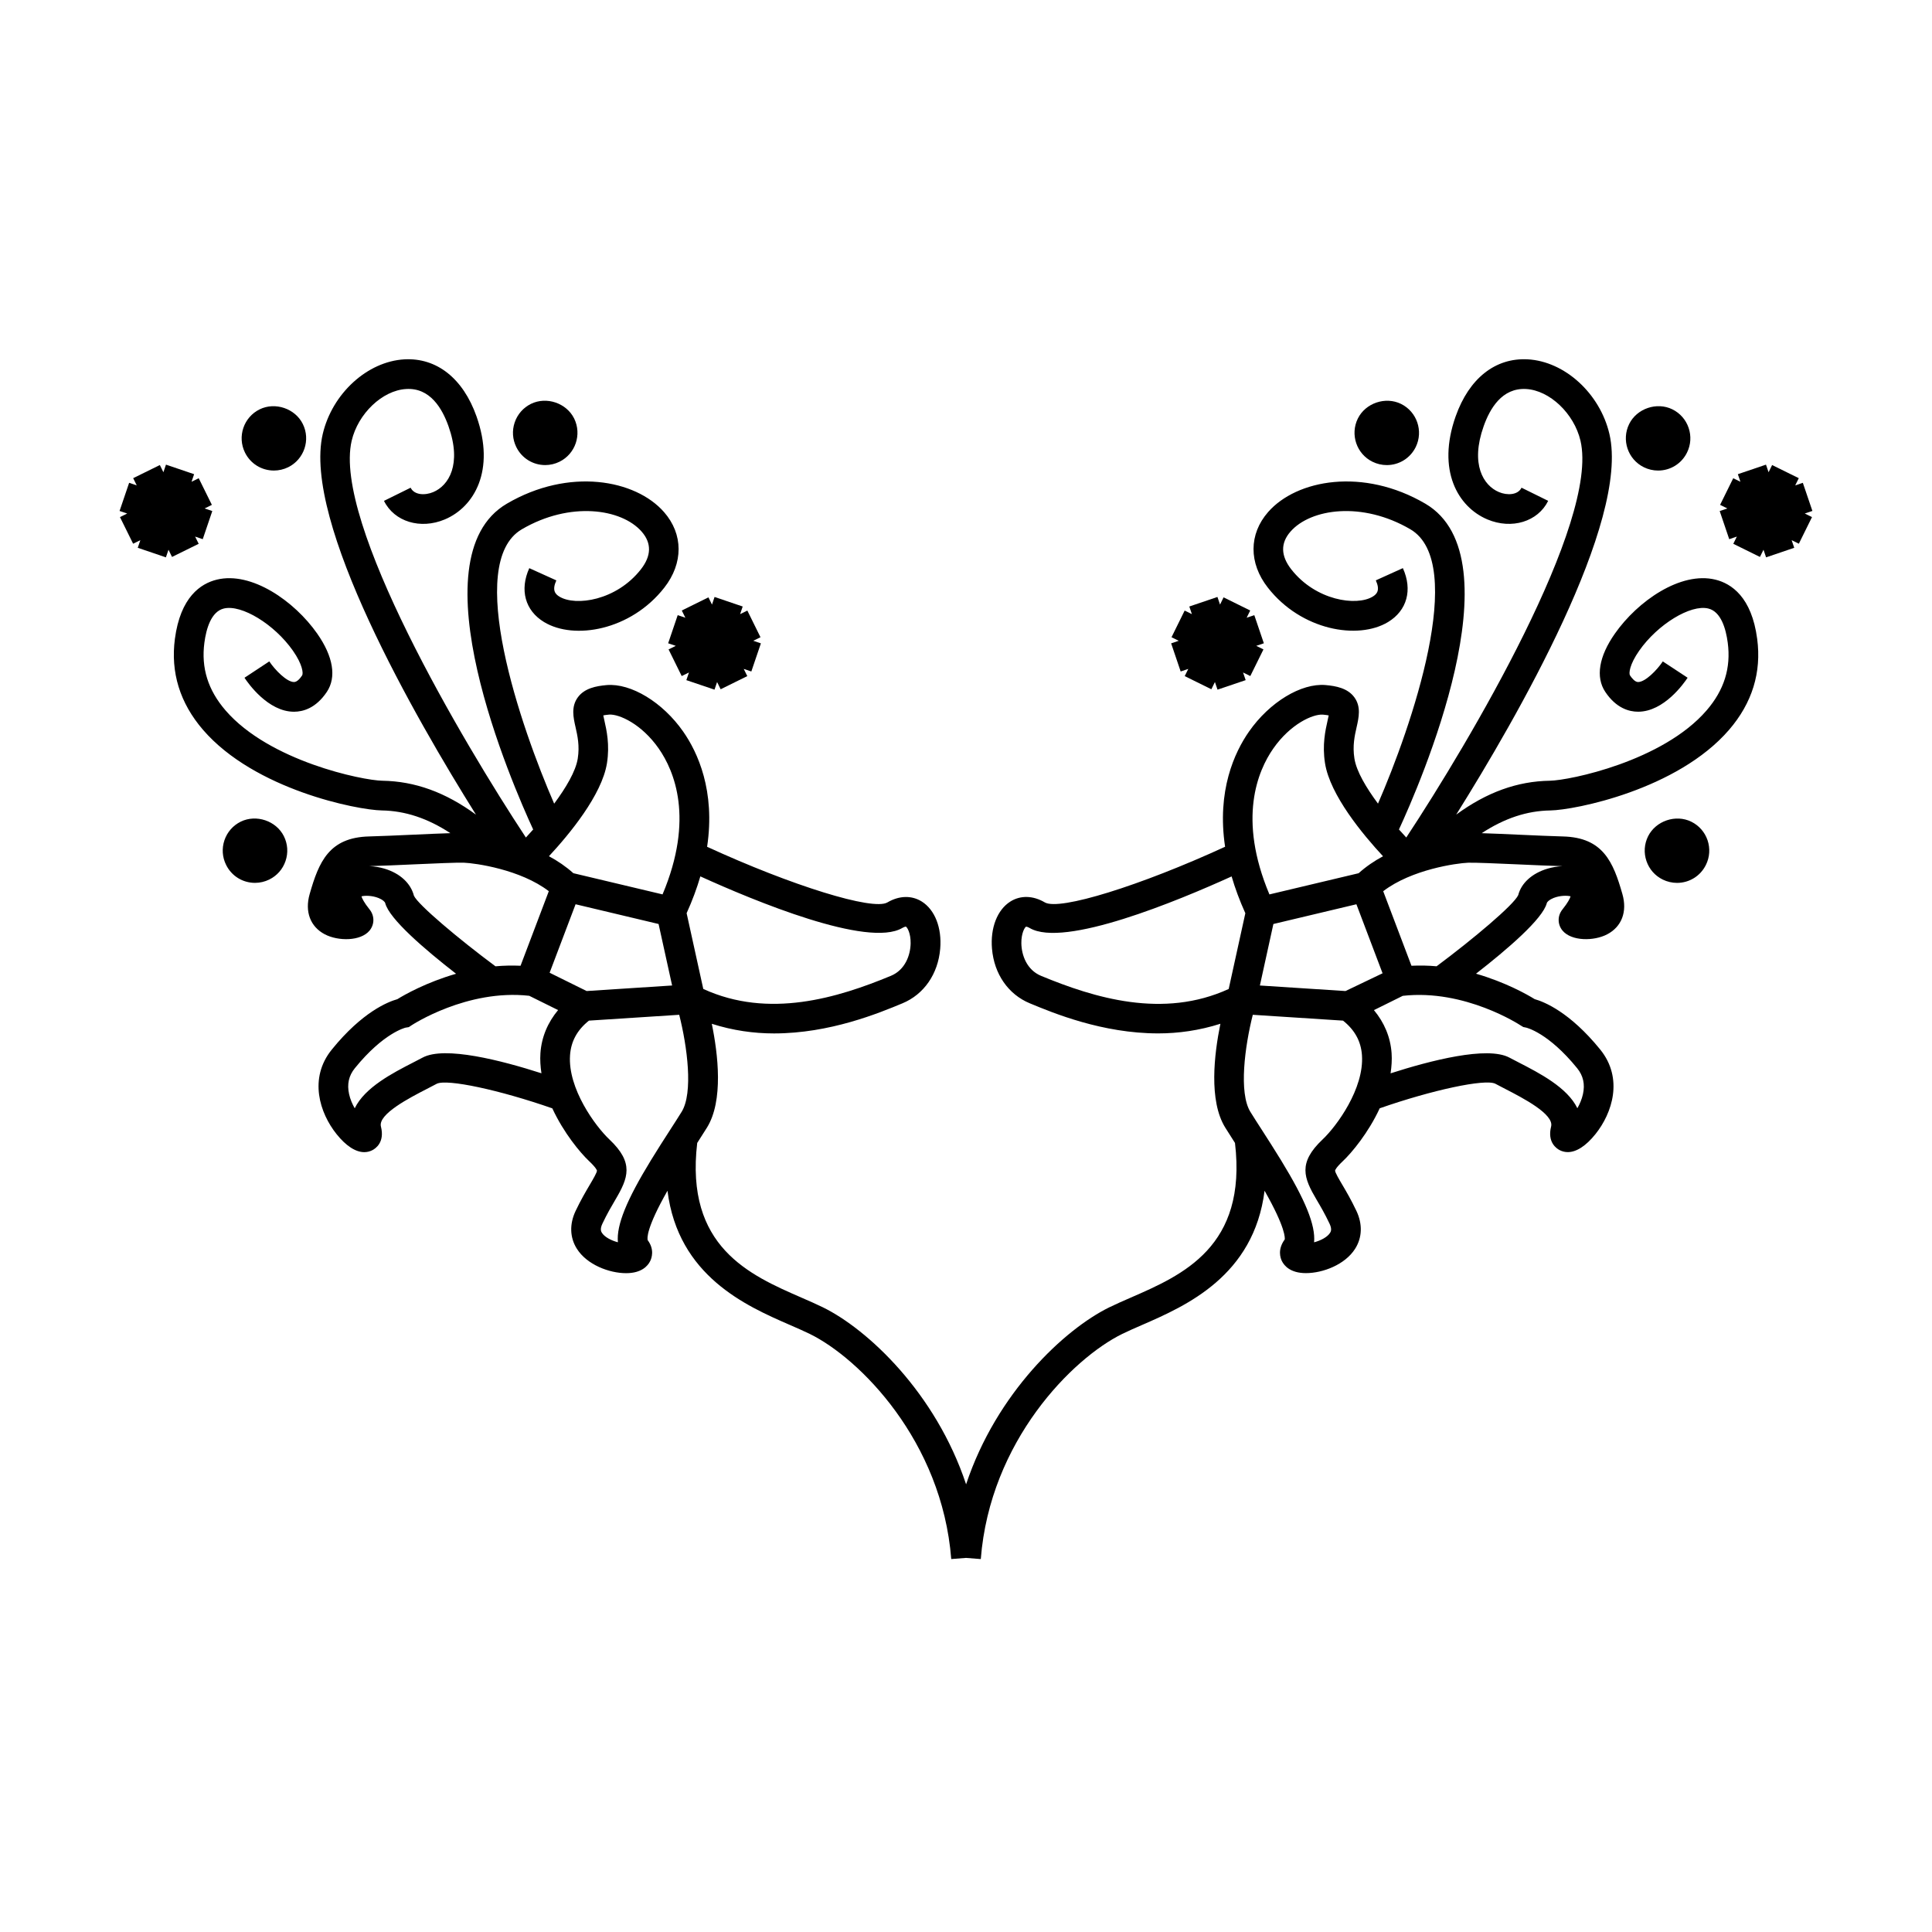 <?xml version="1.0" encoding="UTF-8"?>
<!-- Uploaded to: SVG Repo, www.svgrepo.com, Generator: SVG Repo Mixer Tools -->
<svg fill="#000000" width="800px" height="800px" version="1.1" viewBox="144 144 512 512" xmlns="http://www.w3.org/2000/svg">
 <g>
  <path d="m288.49 267.25c1.301 0 2.609-0.305 3.777-0.883 4.227-2.078 5.973-7.215 3.891-11.457-2.031-4.098-7.316-5.902-11.449-3.879-2.047 1.012-3.578 2.762-4.312 4.922-0.734 2.164-0.582 4.481 0.43 6.527 1.449 2.941 4.391 4.769 7.664 4.769z"/>
  <path d="m216.59 268.7c1.301 0 2.609-0.305 3.785-0.883 4.227-2.09 5.961-7.227 3.879-11.445-2.019-4.109-7.336-5.918-11.445-3.891-4.231 2.078-5.977 7.215-3.891 11.449 1.453 2.945 4.394 4.769 7.672 4.769z"/>
  <path d="m207.79 361.75c-2.047 1.012-3.578 2.762-4.312 4.922-0.73 2.168-0.578 4.481 0.438 6.527 1.449 2.945 4.387 4.769 7.668 4.769 1.301 0 2.602-0.305 3.769-0.883 2.051-1.008 3.59-2.754 4.32-4.922 0.734-2.164 0.582-4.481-0.43-6.535-2.027-4.106-7.332-5.898-11.453-3.879z"/>
  <path d="m323.6 307.02-2.531 7.457 2.023 0.68-1.91 0.945 3.477 7.059 1.922-0.945-0.688 2.027 7.457 2.523 0.688-2.019 0.945 1.914 7.059-3.484-0.945-1.91 2.016 0.684 2.531-7.453-2.016-0.688 1.91-0.938-3.484-7.066-1.918 0.945 0.688-2.019-7.457-2.531-0.68 2.023-0.945-1.918-7.059 3.484 0.945 1.918z"/>
  <path d="m195.71 286.2 2.019 0.688 2.531-7.457-2.031-0.688 1.918-0.949-3.484-7.059-1.902 0.938 0.68-2.008-7.457-2.531-0.68 2.016-0.945-1.91-7.066 3.481 0.945 1.914-2.016-0.684-2.535 7.461 2.023 0.68-1.918 0.945 3.484 7.055 1.918-0.941-0.688 2.019 7.457 2.535 0.688-2.019 0.938 1.91 7.066-3.481z"/>
  <path d="m598.59 297.61c-9.199-2.246-20.594 5.688-26.629 14.305-4.246 6.055-5.148 11.539-2.547 15.441 2.898 4.34 6.324 5.258 8.695 5.258h0.035c6.844-0.027 12.102-7.512 13.09-9.004l-6.574-4.328c-1.523 2.289-4.641 5.465-6.543 5.465-0.809 0-1.617-0.957-2.152-1.758-0.332-0.488-0.168-2.824 2.445-6.551 4.894-6.996 13.633-12.324 18.309-11.172 3.379 0.824 4.664 5.383 5.152 9.062 0.883 6.672-0.949 12.539-5.606 17.938-11.598 13.457-36.281 18.551-41.531 18.637-8.637 0.137-16.711 3.043-24.828 8.984 15.969-25.496 46.031-77.617 40.609-100.87-2.508-10.73-11.82-19.246-21.66-19.789-8.57-0.453-15.52 5.027-19.086 15.098-5.055 14.297 0.578 24.02 8.402 27.328 6.461 2.719 13.383 0.605 16.113-4.922l-7.059-3.484c-0.98 1.984-3.824 2.078-6 1.156-4.098-1.73-7.621-7.336-4.039-17.445 1.66-4.691 4.863-10.207 11.23-9.867 6.269 0.348 12.742 6.504 14.434 13.719 5.016 21.516-29.426 79.766-46.172 105.14-0.625-0.668-1.258-1.363-1.938-2.129 5.414-11.707 31.707-71.867 6.984-86.344-16.438-9.621-34.098-6.422-41.668 2.231-5.117 5.852-5.144 13.52-0.066 20.016 8.875 11.363 23.914 13.918 31.859 9.125 5.031-3.043 6.539-8.523 3.926-14.289l-7.168 3.242c1.188 2.625 0.305 3.621-0.828 4.309-4.297 2.602-15.109 1.051-21.586-7.238-2.797-3.586-2.867-6.941-0.203-9.988 5.344-6.113 19.012-8.086 31.766-0.621 15.277 8.949 0.219 52.5-8.574 72.707-3.09-4.172-5.711-8.543-6.246-11.953-0.535-3.387 0.062-6.016 0.586-8.328 0.57-2.531 1.219-5.394-0.598-7.887-1.773-2.434-4.871-3.012-7.66-3.258-6.434-0.531-14.809 4.504-20.273 12.34-3.824 5.484-8.551 15.68-6.328 30.516-22.418 10.301-43.914 17.008-47.773 14.746-3.113-1.836-6.445-1.922-9.125-0.234-3.473 2.188-5.344 6.984-4.875 12.512 0.562 6.688 4.305 12.09 10.004 14.457 6.223 2.582 19.223 7.981 34.043 7.981 5.336 0 10.91-0.777 16.484-2.555-1.652 8.066-3.121 20.395 1.27 27.496 0.746 1.203 1.645 2.602 2.594 4.09 3.25 27.504-13.848 34.992-27.637 40.996-2.043 0.887-3.957 1.727-5.672 2.566-11.844 5.805-29.883 22.652-37.949 46.91-8.066-24.266-26.109-41.109-37.949-46.91-1.715-0.84-3.633-1.68-5.672-2.566-13.785-6.004-30.883-13.492-27.637-40.996 0.957-1.48 1.852-2.883 2.594-4.082 4.394-7.106 2.93-19.434 1.27-27.496 5.578 1.785 11.152 2.555 16.484 2.555 14.816 0 27.82-5.394 34.043-7.981 5.699-2.367 9.438-7.773 10.004-14.457 0.469-5.531-1.402-10.324-4.875-12.512-2.684-1.684-6.008-1.602-9.125 0.234-3.832 2.25-25.352-4.441-47.773-14.746 2.219-14.84-2.504-25.039-6.328-30.516-5.465-7.836-13.871-12.867-20.273-12.34-2.797 0.246-5.894 0.824-7.668 3.258-1.82 2.5-1.172 5.359-0.598 7.887 0.523 2.32 1.117 4.949 0.586 8.328-0.535 3.406-3.16 7.777-6.25 11.953-8.805-20.203-23.863-63.754-8.574-72.707 12.758-7.473 26.422-5.5 31.766 0.621 2.66 3.043 2.594 6.402-0.211 9.988-6.473 8.281-17.27 9.844-21.578 7.238-1.133-0.684-2.016-1.68-0.828-4.309l-7.168-3.242c-2.613 5.766-1.105 11.246 3.926 14.289 7.957 4.812 22.98 2.234 31.855-9.125 5.074-6.496 5.047-14.164-0.066-20.016-7.574-8.66-25.227-11.867-41.668-2.231-24.719 14.473 1.562 74.625 6.981 86.34-0.676 0.766-1.312 1.465-1.93 2.129-16.746-25.379-51.188-83.629-46.172-105.14 1.684-7.215 8.16-13.367 14.434-13.719 6.356-0.398 9.566 5.176 11.23 9.867 3.578 10.109 0.059 15.719-4.039 17.445-2.172 0.918-5.016 0.828-6-1.156l-7.059 3.484c2.734 5.531 9.656 7.641 16.113 4.922 7.828-3.301 13.461-13.031 8.402-27.328-3.57-10.07-10.547-15.551-19.086-15.098-9.84 0.547-19.148 9.055-21.66 19.789-5.414 23.25 24.641 75.371 40.609 100.87-8.125-5.945-16.191-8.852-24.828-8.988-5.258-0.09-29.934-5.18-41.539-18.637-4.656-5.398-6.488-11.266-5.606-17.938 0.488-3.68 1.773-8.238 5.152-9.062 4.688-1.145 13.414 4.184 18.309 11.172 2.613 3.727 2.769 6.062 2.445 6.551-0.535 0.805-1.34 1.758-2.152 1.758-1.906 0-5.027-3.176-6.551-5.469l-6.574 4.336c0.988 1.5 6.246 8.98 13.09 9.004h0.031c2.379 0 5.801-0.918 8.703-5.258 2.602-3.898 1.695-9.383-2.547-15.441-6.035-8.617-17.414-16.562-26.629-14.305-4.25 1.039-9.621 4.602-11.09 15.68-1.176 8.895 1.328 17.008 7.445 24.109 13.691 15.879 40.891 21.258 47.375 21.371 6.203 0.102 12.145 2.074 18.184 6.023-2.633 0.078-6.141 0.234-9.977 0.41-4.215 0.188-8.523 0.383-11.594 0.461-10.605 0.273-13.297 6.785-15.723 15.277-1.328 4.648 0.168 8.633 4.004 10.652 3.562 1.867 9.52 1.859 11.867-0.98 1.344-1.625 1.359-3.91 0.031-5.574-1.527-1.898-2.016-2.981-2.172-3.5 0.875-0.234 2.793-0.25 4.523 0.441 1.098 0.441 1.684 0.996 1.773 1.359 1.07 4.184 10.422 12.223 18.777 18.715-7.867 2.266-13.691 5.566-15.555 6.734-2.504 0.699-9.305 3.394-17.371 13.348-6.203 7.644-3.203 16.852 1.254 22.414 2.516 3.144 5.055 4.777 7.348 4.777 0.73 0 1.426-0.164 2.098-0.5 0.812-0.402 3.387-2.051 2.312-6.289-0.824-3.281 7.606-7.613 12.133-9.945 0.945-0.484 1.836-0.945 2.644-1.379 2.715-1.375 16.789 1.668 30.645 6.508 3.027 6.539 7.426 11.793 9.73 13.965 1.973 1.859 2.094 2.504 2.098 2.523 0.016 0.516-1.043 2.309-1.895 3.754-1.051 1.785-2.363 4.004-3.758 6.941-1.66 3.5-1.543 7.062 0.336 10.035 2.684 4.242 8.59 6.461 13.043 6.461 4.141 0 5.758-1.969 6.352-3.148 0.438-0.852 1.223-3.117-0.629-5.602-0.141-0.457-0.43-3.129 5.242-13.094 2.828 22.586 20.82 30.508 32.355 35.527 1.926 0.84 3.731 1.625 5.352 2.414 13.203 6.473 35.051 28.391 37.492 59.664l3.906-0.305 3.926 0.309c2.441-31.273 24.293-53.195 37.496-59.672 1.617-0.793 3.422-1.578 5.348-2.414 11.531-5.023 29.523-12.941 32.359-35.527 5.672 9.957 5.394 12.609 5.344 12.914-1.953 2.656-1.16 4.922-0.73 5.773 0.598 1.176 2.211 3.148 6.352 3.148 4.449 0 10.355-2.219 13.035-6.461 1.879-2.965 1.996-6.535 0.336-10.035-1.395-2.945-2.703-5.164-3.754-6.949-0.852-1.441-1.91-3.238-1.895-3.746 0.004-0.027 0.125-0.668 2.094-2.523 2.309-2.18 6.707-7.43 9.73-13.965 13.855-4.84 27.926-7.867 30.637-6.512 0.82 0.438 1.711 0.898 2.656 1.387 4.527 2.332 12.957 6.664 12.133 9.945-1.07 4.234 1.5 5.883 2.312 6.289 0.668 0.332 1.371 0.5 2.098 0.5 2.293 0 4.832-1.633 7.348-4.777 4.457-5.562 7.453-14.762 1.254-22.41-8.07-9.949-14.867-12.652-17.371-13.352-1.867-1.164-7.684-4.473-15.543-6.742 8.344-6.492 17.691-14.527 18.762-18.703 0.094-0.355 0.676-0.914 1.777-1.359 1.723-0.691 3.641-0.676 4.523-0.441-0.156 0.523-0.652 1.605-2.184 3.512-1.316 1.648-1.301 3.938 0.043 5.559 2.348 2.832 8.297 2.859 11.859 0.988 3.836-2.016 5.344-6 4.016-10.648-2.418-8.492-5.117-15.004-15.723-15.277-3.066-0.078-7.375-0.273-11.586-0.461-3.836-0.172-7.344-0.332-9.98-0.41 6.047-3.957 11.992-5.93 18.191-6.023 6.477-0.109 33.676-5.484 47.367-21.371 6.121-7.102 8.629-15.207 7.445-24.109-1.461-11.09-6.836-14.652-11.086-15.691zm-268.99 78.641c14.168 6.438 44.418 19.031 53.516 13.672 0.555-0.324 0.934-0.363 0.93-0.367 0.383 0.168 1.316 1.73 1.281 4.41-0.043 3.148-1.438 7.062-5.215 8.633-14.102 5.852-32.379 11.445-49.734 3.484l-4.414-20.078c1.547-3.418 2.738-6.668 3.637-9.754zm-24.746-30.012c0.766-4.875-0.105-8.738-0.684-11.293-0.094-0.426-0.211-0.922-0.293-1.359 0.363-0.074 0.871-0.148 1.57-0.211 2.625-0.168 8.582 2.477 13.125 8.996 4.109 5.894 9.477 18.562 1.012 38.652l-23.637-5.617c-1.973-1.773-4.168-3.266-6.473-4.496 5.336-5.738 14.047-16.219 15.379-24.672zm17.262 58.926-22.656 1.469-9.805-4.848 6.879-18.148 21.996 5.231zm-68.418-23.781c-0.852-3.32-3.68-5.934-7.766-7.168-1.242-0.379-2.633-0.621-4.051-0.684h0.082c3.113-0.078 7.477-0.273 11.746-0.469 5.391-0.242 11.516-0.508 13.215-0.441 3.051 0.121 14.988 1.777 22.516 7.551l-7.488 19.758c-2.281-0.094-4.492-0.051-6.648 0.148-9.77-7.254-20.512-16.305-21.605-18.695zm33.52 41.711c-0.125 1.793 0.004 3.578 0.27 5.336-10.555-3.391-25.648-7.301-31.488-4.16l-2.531 1.316c-5.391 2.769-12.793 6.582-15.461 12.121-0.629-1.09-1.188-2.363-1.496-3.754-0.582-2.633-0.09-4.879 1.527-6.871 7.66-9.453 13.461-10.746 13.445-10.746l0.855-0.141 0.715-0.473c0.152-0.102 14.73-9.668 31.199-7.828l7.644 3.785c-2.723 3.277-4.379 7.113-4.68 11.414zm37.418 15.555c-0.871 1.41-1.93 3.055-3.086 4.844-1.59 2.473-3.359 5.211-5.062 8.008-6.406 10.48-9.156 17.145-8.738 21.711-1.746-0.453-3.516-1.375-4.227-2.492-0.195-0.305-0.594-0.938 0.125-2.449 1.258-2.656 2.457-4.676 3.422-6.324 3.418-5.801 5.016-9.766-1.586-16-3.668-3.453-11.043-13.457-10.418-22.309 0.258-3.68 1.898-6.688 5.012-9.164l23.922-1.547c2.117 8.359 3.766 20.664 0.637 25.723zm156.79-96.273c4.543-6.523 10.477-9.164 13.129-8.996 0.691 0.062 1.203 0.137 1.562 0.211-0.082 0.438-0.199 0.938-0.293 1.359-0.578 2.555-1.453 6.418-0.684 11.293 1.328 8.453 10.043 18.93 15.375 24.672-2.297 1.234-4.496 2.723-6.465 4.496l-23.641 5.617c-8.461-20.09-3.094-32.758 1.016-38.652zm28.969 59.555-9.828 4.703-22.684-1.469 3.578-16.297 22-5.231zm-40.777 4.156c-17.371 7.965-35.629 2.367-49.734-3.484-3.777-1.57-5.168-5.484-5.215-8.633-0.035-2.676 0.898-4.242 1.258-4.402 0.066 0.004 0.395 0.035 0.949 0.363 9.09 5.359 39.344-7.238 53.516-13.672 0.902 3.086 2.094 6.336 3.637 9.75zm24.887 39.871c-6.598 6.234-5 10.203-1.586 15.996 0.973 1.645 2.168 3.668 3.422 6.328 0.719 1.512 0.32 2.144 0.125 2.449-0.707 1.117-2.473 2.035-4.219 2.492 0.418-4.566-2.332-11.23-8.738-21.711-1.711-2.801-3.473-5.543-5.062-8.016-1.156-1.789-2.215-3.434-3.086-4.848-3.117-5.043-1.469-17.359 0.641-25.719l23.914 1.547c3.117 2.481 4.762 5.484 5.016 9.164 0.617 8.855-6.75 18.855-10.426 22.316zm52.445-30.234 0.734 0.445 0.75 0.156c0.059 0.012 5.863 1.309 13.535 10.77 1.609 1.984 2.109 4.234 1.527 6.871-0.309 1.379-0.855 2.641-1.48 3.723-2.664-5.504-10.082-9.32-15.477-12.098l-2.535-1.316c-5.84-3.129-20.93 0.777-31.488 4.168 0.258-1.758 0.395-3.539 0.27-5.336-0.305-4.305-1.961-8.141-4.68-11.418l7.644-3.785c16.461-1.859 31.051 7.719 31.199 7.82zm-0.652-42.656c4.266 0.195 8.633 0.387 11.738 0.469h0.078c-1.41 0.062-2.797 0.305-4.039 0.676-4.094 1.227-6.926 3.84-7.727 6.996-1.145 2.555-11.883 11.602-21.637 18.863-2.156-0.199-4.375-0.242-6.66-0.141l-7.488-19.754c7.531-5.777 19.465-7.43 22.52-7.551 1.723-0.059 7.824 0.199 13.215 0.441z"/>
  <path d="m507.73 266.37c1.172 0.578 2.477 0.883 3.777 0.883 3.281 0 6.219-1.828 7.672-4.769 2.078-4.227 0.336-9.363-3.891-11.445-4.129-2.027-9.422-0.227-11.449 3.883-2.082 4.234-0.336 9.371 3.891 11.449z"/>
  <path d="m579.63 267.82c1.172 0.578 2.477 0.883 3.777 0.883 3.281 0 6.219-1.828 7.668-4.766 1.012-2.051 1.164-4.371 0.43-6.539-0.734-2.164-2.266-3.91-4.312-4.918-4.121-2.031-9.426-0.219-11.445 3.883-2.09 4.231-0.348 9.371 3.883 11.457z"/>
  <path d="m592.21 361.76c-4.121-2.027-9.422-0.227-11.461 3.883-1.008 2.047-1.16 4.367-0.426 6.527 0.734 2.168 2.266 3.914 4.32 4.922 1.172 0.578 2.473 0.875 3.773 0.883 3.281 0 6.219-1.828 7.668-4.766 1.012-2.047 1.164-4.367 0.438-6.535-0.738-2.16-2.269-3.906-4.312-4.914z"/>
  <path d="m456.89 321.95 2.019-0.684-0.945 1.91 7.059 3.484 0.945-1.918 0.688 2.023 7.457-2.523-0.688-2.027 1.918 0.945 3.484-7.059-1.91-0.945 2.016-0.68-2.531-7.457-2.023 0.688 0.941-1.918-7.059-3.484-0.938 1.918-0.688-2.023-7.457 2.531 0.688 2.019-1.918-0.945-3.484 7.066 1.91 0.941-2.008 0.684z"/>
  <path d="m621.77 271.95-2.019 0.684 0.945-1.914-7.066-3.481-0.938 1.91-0.688-2.016-7.453 2.531 0.68 2.008-1.906-0.938-3.484 7.059 1.926 0.949-2.031 0.688 2.527 7.457 2.016-0.688-0.938 1.914 7.059 3.481 0.945-1.91 0.688 2.019 7.457-2.535-0.688-2.019 1.91 0.941 3.484-7.055-1.914-0.949 2.019-0.684z"/>
 </g>
</svg>